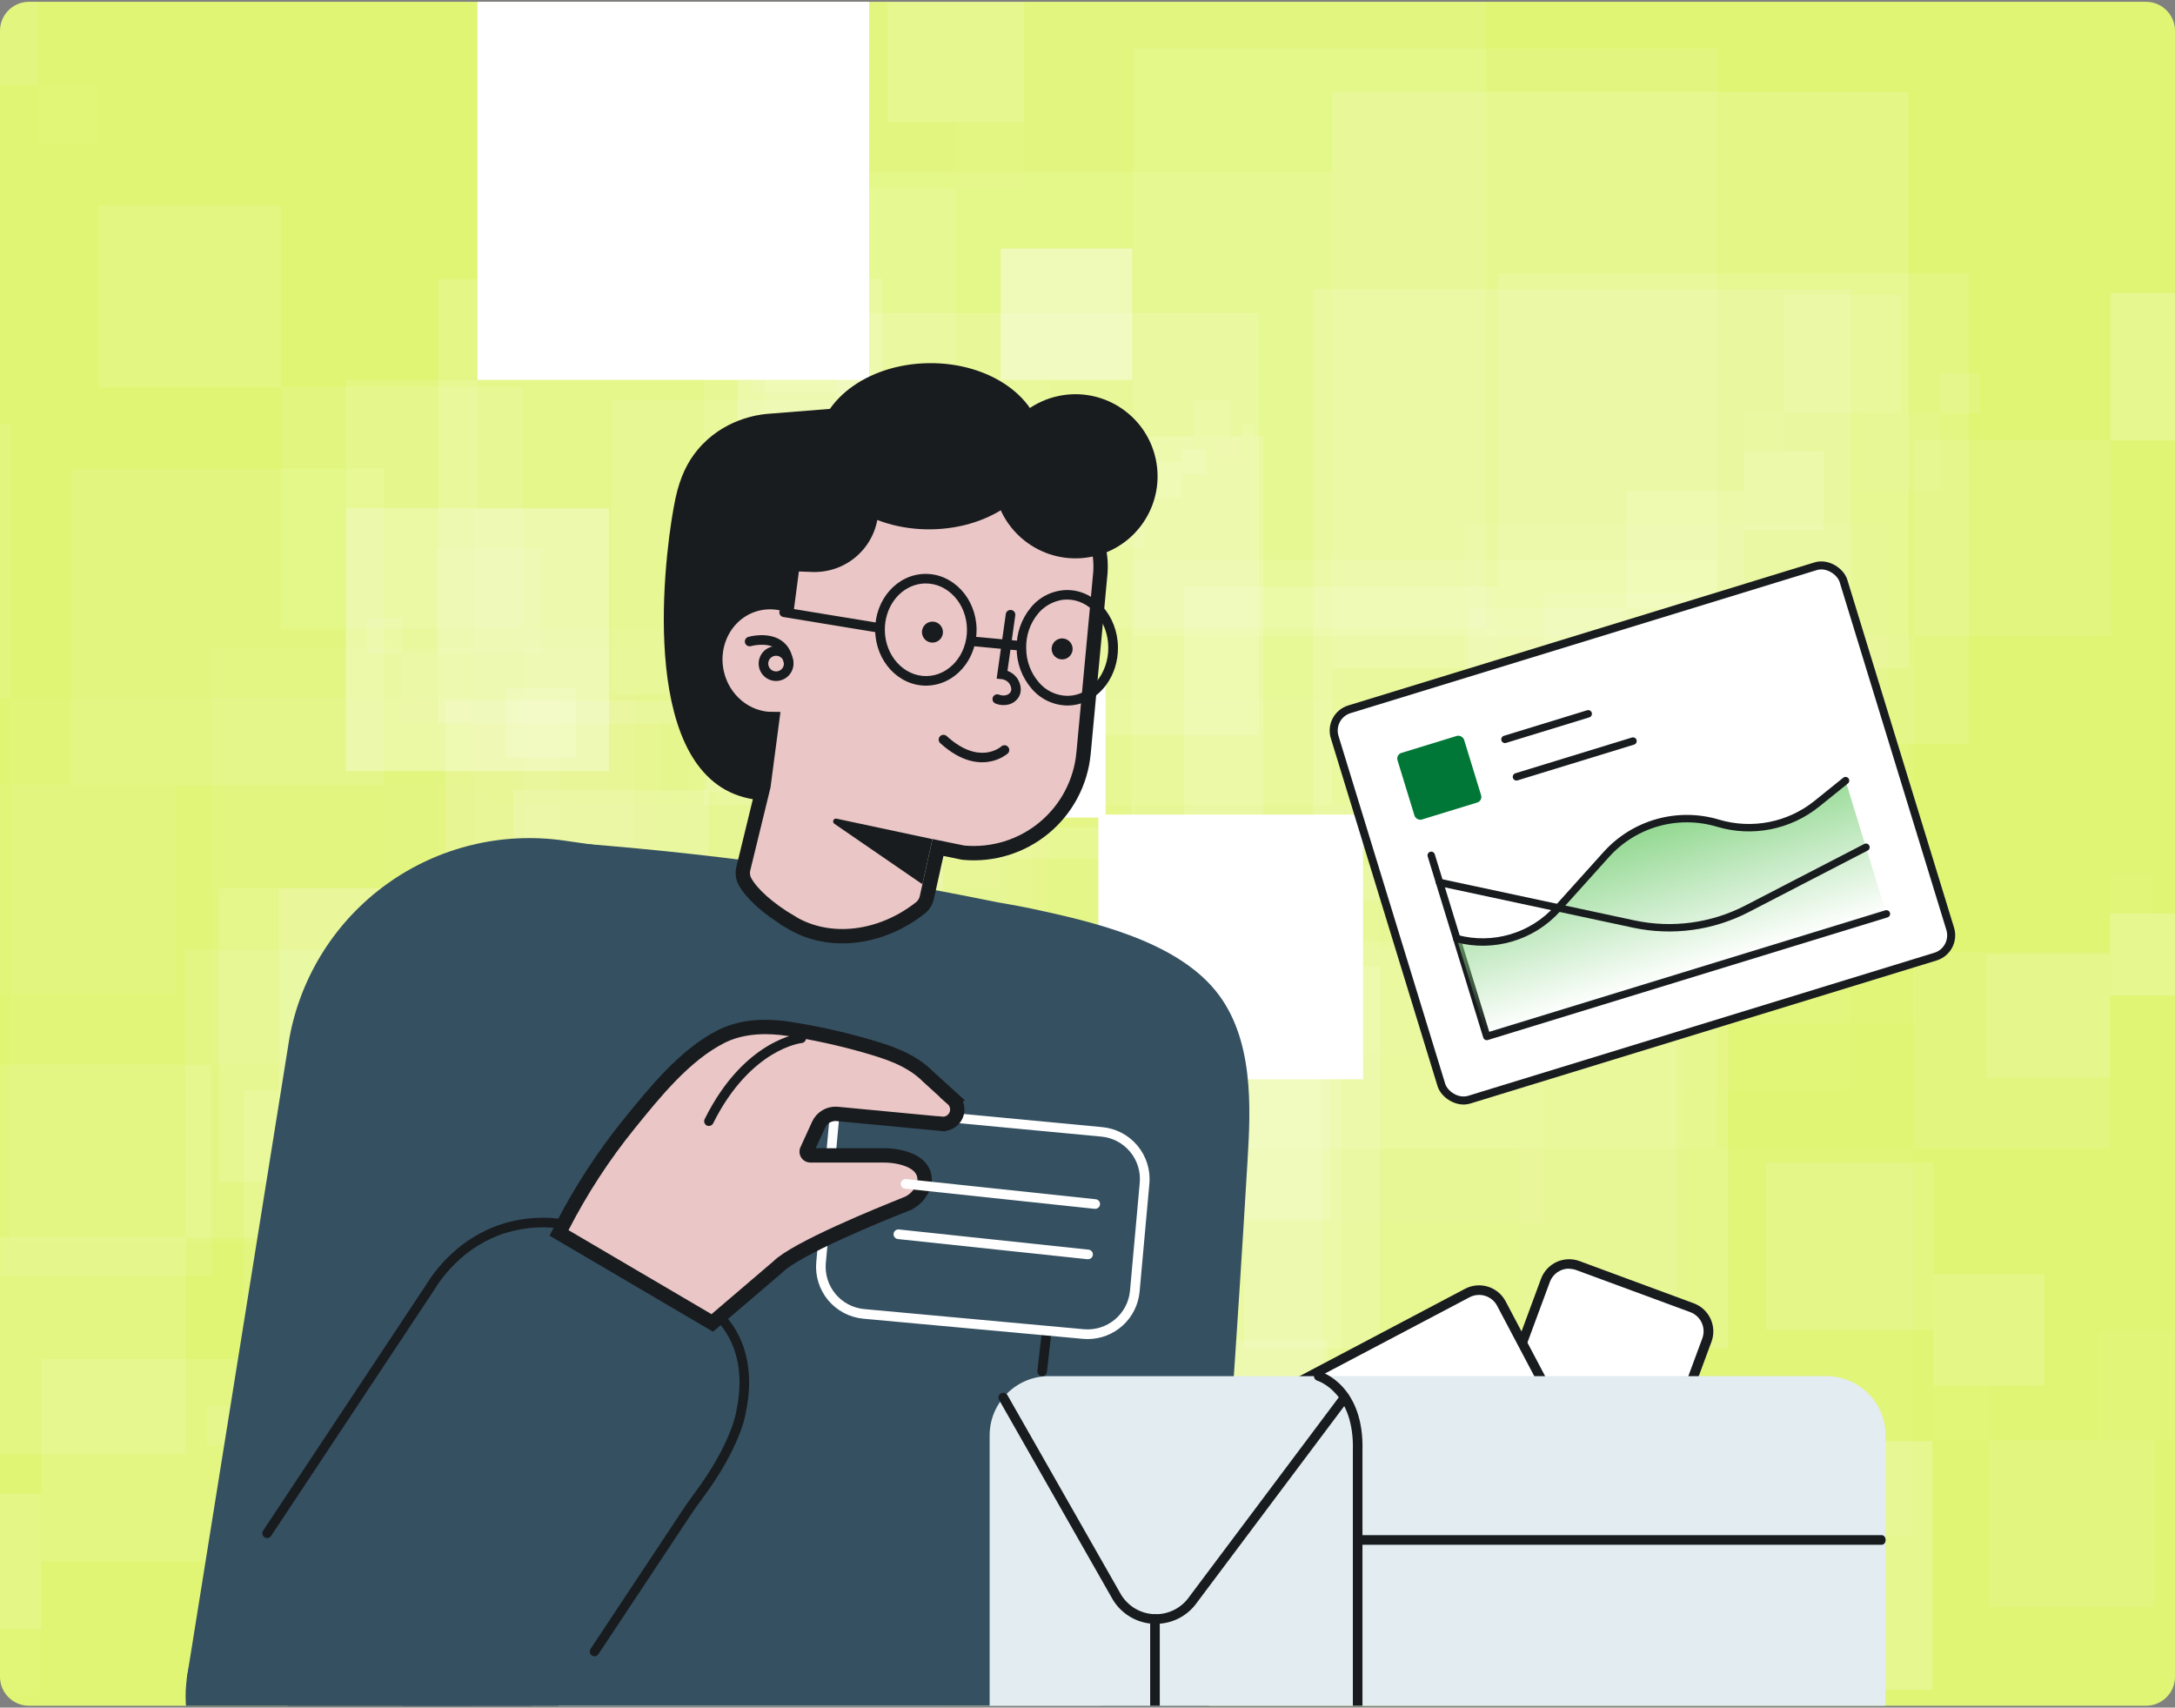 <?xml version="1.0" encoding="UTF-8"?> <svg xmlns="http://www.w3.org/2000/svg" width="600" height="471" viewBox="0 0 600 471" fill="none"><rect x="0" y="0" width="600" height="471" fill="#808080" stroke="none"/><g clip-path="url(#clip0_7127_27021)"><g clip-path="url(#clip1_7127_27021)"><path d="M0 8.5C0 4.082 3.582 0.5 8 0.5H592C596.418 0.5 600 4.082 600 8.5V462.5C600 466.918 596.418 470.5 592 470.5H8C3.582 470.5 0 466.918 0 462.5V8.5Z" fill="#E0F574"></path><g clip-path="url(#clip2_7127_27021)"><g opacity="0.2"><rect width="68.64" height="68.615" transform="matrix(-1 0 0 1 533.128 397.512)" fill="white"></rect><rect opacity="0.1" width="68.64" height="67.019" transform="matrix(-1 0 0 1 191.526 330.491)" fill="white"></rect><rect opacity="0.2" width="137.279" height="135.638" transform="matrix(-1 0 0 1 464.488 261.874)" fill="white"></rect><rect opacity="0.6" width="137.279" height="137.234" transform="matrix(-1 0 0 1 260.166 193.257)" fill="white"></rect></g></g><g clip-path="url(#clip3_7127_27021)"><g opacity="0.2"><rect opacity="0.4" width="75.871" height="75.751" transform="matrix(1 0 0 -1 -72.872 192.627)" fill="white"></rect><rect opacity="0.1" width="75.871" height="73.99" transform="matrix(1 0 0 -1 304.717 266.618)" fill="white"></rect><rect opacity="0.2" width="151.741" height="149.746" transform="matrix(1 0 0 -1 2.999 342.373)" fill="white"></rect><rect opacity="0.6" width="151.741" height="151.508" transform="matrix(1 0 0 -1 228.846 418.127)" fill="white"></rect></g></g><g clip-path="url(#clip4_7127_27021)"><g opacity="0.2"><rect opacity="0.1" width="15.371" height="15.021" transform="matrix(-1 0 0 1 548.628 382.204)" fill="white"></rect><rect opacity="0.2" width="30.743" height="30.401" transform="matrix(-1 0 0 1 609.757 366.825)" fill="white"></rect><rect opacity="0.6" width="30.743" height="30.758" transform="matrix(-1 0 0 1 564 351.446)" fill="white"></rect><rect opacity="0.4" width="45.757" height="46.138" transform="matrix(-1 0 0 1 594.385 397.226)" fill="white"></rect><rect opacity="0.5" width="46.114" height="46.138" transform="matrix(-1 0 0 1 533.257 320.688)" fill="white"></rect></g><g opacity="0.2"><rect opacity="0.1" width="61.276" height="59.881" transform="matrix(-1 0 0 1 182.232 199.592)" fill="white"></rect><rect opacity="0.6" width="122.552" height="122.614" transform="matrix(-1 0 0 1 243.509 76.978)" fill="white"></rect><rect opacity="0.4" width="182.403" height="183.921" transform="matrix(-1 0 0 1 364.636 259.473)" fill="white"></rect></g></g><g clip-path="url(#clip5_7127_27021)"><g opacity="0.2"><rect opacity="0.1" width="16.757" height="16.342" transform="matrix(1 0 0 -1 10.521 39.901)" fill="white"></rect><rect opacity="0.4" width="49.88" height="50.195" transform="matrix(1 0 0 -1 -39.359 23.558)" fill="white"></rect><rect opacity="0.5" width="50.27" height="50.195" transform="matrix(1 0 0 -1 27.277 106.827)" fill="white"></rect></g><g opacity="0.2"><rect opacity="0.4" width="66.798" height="66.698" transform="matrix(1 0 0 -1 77.499 173.424)" fill="white"></rect><rect opacity="0.1" width="66.798" height="65.147" transform="matrix(1 0 0 -1 409.936 238.571)" fill="white"></rect><rect opacity="0.2" width="133.596" height="131.845" transform="matrix(1 0 0 -1 144.297 305.269)" fill="white"></rect><rect opacity="0.6" width="133.596" height="133.396" transform="matrix(1 0 0 -1 343.138 371.967)" fill="white"></rect><rect opacity="0.4" width="198.841" height="200.094" transform="matrix(1 0 0 -1 211.095 173.424)" fill="white"></rect></g></g><g clip-path="url(#clip6_7127_27021)"><g opacity="0.2"><rect opacity="0.5" x="-8.627" y="341.311" width="59.855" height="59.819" fill="white"></rect></g><g opacity="0.2"><rect opacity="0.4" x="51.17" y="261.945" width="79.534" height="79.486" fill="white"></rect><rect opacity="0.1" x="446.991" y="184.308" width="79.534" height="77.638" fill="white"></rect><rect opacity="0.2" x="130.704" y="104.822" width="159.068" height="157.124" fill="white"></rect><rect opacity="0.6" x="367.457" y="25.336" width="159.068" height="158.972" fill="white"></rect></g></g><g clip-path="url(#clip7_7127_27021)"><g opacity="0.2"><rect opacity="0.1" width="29.035" height="28.41" transform="matrix(1 0 0 -1 105.988 245.018)" fill="white"></rect><rect opacity="0.2" width="58.07" height="57.496" transform="matrix(1 0 0 -1 -9.476 274.104)" fill="white"></rect><rect opacity="0.6" width="58.07" height="58.173" transform="matrix(1 0 0 -1 76.953 303.191)" fill="white"></rect><rect opacity="0.4" width="86.429" height="87.259" transform="matrix(1 0 0 -1 19.559 216.608)" fill="white"></rect><rect opacity="0.5" width="87.105" height="87.259" transform="matrix(1 0 0 -1 135.023 361.364)" fill="white"></rect></g></g><g clip-path="url(#clip8_7127_27021)"><g opacity="0.2"><rect opacity="0.1" x="-7.25" y="449.322" width="18.611" height="18.185" fill="white"></rect><rect opacity="0.6" x="-25.86" y="412.085" width="37.222" height="37.237" fill="white"></rect><rect opacity="0.5" x="11.361" y="374.848" width="55.833" height="55.856" fill="white"></rect></g><g opacity="0.2"><rect opacity="0.4" x="67.141" y="300.74" width="74.19" height="74.22" fill="white"></rect><rect opacity="0.1" x="436.367" y="228.245" width="74.19" height="72.494" fill="white"></rect><rect opacity="0.6" x="362.177" y="79.804" width="148.381" height="148.441" fill="white"></rect></g></g><g clip-path="url(#clip9_7127_27021)"><g opacity="0.2"><rect opacity="0.4" x="0.128" y="293.69" width="58.294" height="58.222" fill="white"></rect><rect opacity="0.1" x="290.24" y="236.821" width="58.294" height="56.868" fill="white"></rect><rect opacity="0.2" x="58.422" y="178.596" width="116.587" height="115.094" fill="white"></rect><rect opacity="0.6" x="231.946" y="120.372" width="116.587" height="116.448" fill="white"></rect><rect x="116.715" y="293.69" width="173.525" height="174.673" fill="white"></rect></g></g><g clip-path="url(#clip10_7127_27021)"><g opacity="0.2"><rect opacity="0.1" width="58.294" height="56.868" transform="matrix(-1 0 0 1 289.016 202.821)" fill="white"></rect><rect opacity="0.2" width="116.587" height="115.094" transform="matrix(-1 0 0 1 520.834 144.596)" fill="white"></rect><rect opacity="0.6" width="116.587" height="116.448" transform="matrix(-1 0 0 1 347.309 86.372)" fill="white"></rect><rect opacity="0.4" width="173.525" height="174.673" transform="matrix(-1 0 0 1 462.54 259.69)" fill="white"></rect></g></g><g clip-path="url(#clip11_7127_27021)"><g opacity="0.2"><rect opacity="0.4" x="484.128" y="222.037" width="58.294" height="58.222" transform="rotate(180 484.128 222.037)" fill="white"></rect><rect opacity="0.1" x="194.016" y="278.906" width="58.294" height="56.868" transform="rotate(180 194.016 278.906)" fill="white"></rect><rect opacity="0.2" x="425.834" y="337.131" width="116.587" height="115.094" transform="rotate(180 425.834 337.131)" fill="white"></rect><rect opacity="0.6" x="252.31" y="395.355" width="116.587" height="116.448" transform="rotate(180 252.31 395.355)" fill="white"></rect><rect opacity="0.4" x="367.541" y="222.037" width="173.525" height="174.673" transform="rotate(180 367.541 222.037)" fill="white"></rect></g></g><g clip-path="url(#clip12_7127_27021)"><g opacity="0.2"><rect opacity="0.4" x="170.128" y="52.017" width="18.801" height="18.781" fill="white"></rect><rect opacity="0.1" x="263.694" y="33.672" width="18.801" height="18.345" fill="white"></rect><rect opacity="0.2" x="188.929" y="14.89" width="37.602" height="37.127" fill="white"></rect><rect opacity="0.6" x="244.894" y="-3.892" width="37.602" height="37.564" fill="white"></rect><rect opacity="0.4" x="207.729" y="52.017" width="55.965" height="56.346" fill="white"></rect></g></g><g clip-path="url(#clip13_7127_27021)"><g opacity="0.2"><rect x="622.939" y="121.489" width="40.752" height="40.665" transform="rotate(180 622.939 121.489)" fill="white"></rect></g><g opacity="0.2"><rect opacity="0.4" x="582.227" y="175.443" width="54.151" height="54.035" transform="rotate(180 582.227 175.443)" fill="white"></rect><rect opacity="0.1" x="312.731" y="228.222" width="54.151" height="52.779" transform="rotate(180 312.731 228.222)" fill="white"></rect><rect opacity="0.2" x="528.075" y="282.257" width="108.302" height="106.814" transform="rotate(180 528.075 282.257)" fill="white"></rect><rect opacity="0.6" x="366.882" y="336.293" width="108.302" height="108.071" transform="rotate(180 366.882 336.293)" fill="white"></rect><rect opacity="0.4" x="473.925" y="175.443" width="161.193" height="162.106" transform="rotate(180 473.925 175.443)" fill="white"></rect><rect opacity="0.5" x="258.58" y="444.364" width="162.453" height="162.106" transform="rotate(180 258.58 444.364)" fill="white"></rect></g></g><g clip-path="url(#clip14_7127_27021)"><g opacity="0.2"><rect opacity="0.2" x="593.408" y="251.951" width="11.332" height="11.052" transform="rotate(180 593.408 251.951)" fill="white"></rect><rect x="604.74" y="274.582" width="22.664" height="22.631" transform="rotate(180 604.74 274.582)" fill="white"></rect><rect opacity="0.5" x="582.076" y="297.212" width="33.996" height="33.946" transform="rotate(180 582.076 297.212)" fill="white"></rect></g><g opacity="0.2"><rect opacity="0.4" x="582.026" y="316.818" width="54.24" height="54.161" transform="rotate(180 582.026 316.818)" fill="white"></rect><rect opacity="0.1" x="312.088" y="369.72" width="54.24" height="52.901" transform="rotate(180 312.088 369.72)" fill="white"></rect><rect opacity="0.2" x="527.786" y="423.88" width="108.48" height="107.062" transform="rotate(180 527.786 423.88)" fill="white"></rect><rect opacity="0.6" x="366.328" y="478.041" width="108.48" height="108.322" transform="rotate(180 366.328 478.041)" fill="white"></rect><rect opacity="0.4" x="473.546" y="316.818" width="161.459" height="162.483" transform="rotate(180 473.546 316.818)" fill="white"></rect></g></g><rect opacity="0.4" x="312.36" y="104.785" width="36.298" height="36.246" transform="rotate(180 312.36 104.785)" fill="white"></rect><rect opacity="0.1" x="131.713" y="140.188" width="36.298" height="35.403" transform="rotate(180 131.713 140.188)" fill="white"></rect><rect opacity="0.2" x="276.062" y="176.435" width="72.597" height="71.65" transform="rotate(180 276.062 176.435)" fill="white"></rect><rect opacity="0.3" x="168.011" y="212.681" width="72.597" height="72.492" transform="rotate(180 168.011 212.681)" fill="white"></rect><rect x="239.764" y="104.785" width="108.051" height="108.739" transform="rotate(180 239.764 104.785)" fill="white"></rect><g clip-path="url(#clip15_7127_27021)"><g opacity="0.2"><rect opacity="0.4" x="57.128" y="387.812" width="10.858" height="10.85" fill="white"></rect><rect opacity="0.1" x="111.167" y="377.214" width="10.858" height="10.598" fill="white"></rect><rect opacity="0.2" x="67.986" y="366.364" width="21.717" height="21.448" fill="white"></rect><rect opacity="0.6" x="100.309" y="355.514" width="21.717" height="21.701" fill="white"></rect><rect opacity="0.4" x="78.845" y="387.812" width="32.322" height="32.551" fill="white"></rect><rect opacity="0.5" x="122.025" y="333.813" width="32.575" height="32.551" fill="white"></rect></g><g opacity="0.2"><rect opacity="0.4" x="154.568" y="290.625" width="43.285" height="43.254" fill="white"></rect><rect opacity="0.1" x="369.987" y="248.377" width="43.285" height="42.248" fill="white"></rect><rect opacity="0.2" x="197.854" y="205.124" width="86.57" height="85.501" fill="white"></rect><rect opacity="0.6" x="326.702" y="161.87" width="86.57" height="86.507" fill="white"></rect><rect opacity="0.4" x="241.139" y="290.625" width="128.849" height="129.76" fill="white"></rect><rect opacity="0.5" x="413.272" y="75.364" width="129.855" height="129.76" fill="white"></rect></g></g><g clip-path="url(#clip16_7127_27021)"><g opacity="0.2"><rect opacity="0.4" x="346.128" y="120.553" width="3.374" height="3.397" transform="rotate(180 346.128 120.553)" fill="white"></rect><rect opacity="0.1" x="329.338" y="123.871" width="3.374" height="3.318" transform="rotate(180 329.338 123.871)" fill="white"></rect><rect opacity="0.2" x="342.754" y="127.268" width="6.747" height="6.714" transform="rotate(180 342.754 127.268)" fill="white"></rect><rect opacity="0.6" x="332.712" y="130.664" width="6.747" height="6.793" transform="rotate(180 332.712 130.664)" fill="white"></rect><rect opacity="0.4" x="339.381" y="120.553" width="10.043" height="10.19" transform="rotate(180 339.381 120.553)" fill="white"></rect><rect opacity="0.5" x="325.965" y="137.458" width="10.121" height="10.19" transform="rotate(180 325.965 137.458)" fill="white"></rect></g><g opacity="0.2"><rect opacity="0.4" x="315.854" y="150.977" width="13.449" height="13.54" transform="rotate(180 315.854 150.977)" fill="white"></rect><rect opacity="0.1" x="248.923" y="164.203" width="13.449" height="13.225" transform="rotate(180 248.923 164.203)" fill="white"></rect><rect opacity="0.2" x="302.405" y="177.743" width="26.897" height="26.765" transform="rotate(180 302.405 177.743)" fill="white"></rect><rect opacity="0.6" x="262.372" y="191.283" width="26.897" height="27.08" transform="rotate(180 262.372 191.283)" fill="white"></rect><rect opacity="0.4" x="288.956" y="150.977" width="40.033" height="40.621" transform="rotate(180 288.956 150.977)" fill="white"></rect><rect opacity="0.5" x="235.475" y="218.364" width="40.346" height="40.621" transform="rotate(180 235.475 218.364)" fill="white"></rect></g></g><g clip-path="url(#clip17_7127_27021)"><g opacity="0.2"><rect opacity="0.4" x="546.128" y="113.915" width="10.858" height="10.85" transform="rotate(180 546.128 113.915)" fill="white"></rect><rect opacity="0.1" x="492.089" y="124.513" width="10.858" height="10.598" transform="rotate(180 492.089 124.513)" fill="white"></rect><rect opacity="0.2" x="535.27" y="135.363" width="21.717" height="21.448" transform="rotate(180 535.27 135.363)" fill="white"></rect><rect opacity="0.6" x="502.947" y="146.213" width="21.717" height="21.701" transform="rotate(180 502.947 146.213)" fill="white"></rect><rect opacity="0.4" x="524.411" y="113.915" width="32.322" height="32.551" transform="rotate(180 524.411 113.915)" fill="white"></rect><rect opacity="0.5" x="481.23" y="167.914" width="32.575" height="32.551" transform="rotate(180 481.23 167.914)" fill="white"></rect></g><g opacity="0.2"><rect opacity="0.4" x="448.688" y="211.102" width="43.285" height="43.254" transform="rotate(180 448.688 211.102)" fill="white"></rect><rect opacity="0.1" x="233.269" y="253.35" width="43.285" height="42.248" transform="rotate(180 233.269 253.35)" fill="white"></rect><rect opacity="0.6" x="276.554" y="339.857" width="86.57" height="86.507" transform="rotate(180 276.554 339.857)" fill="white"></rect></g></g><g clip-path="url(#clip18_7127_27021)"><g opacity="0.2"><rect opacity="0.4" x="303.128" y="191.502" width="27.033" height="27.045" transform="rotate(180 303.128 191.502)" fill="white"></rect><rect opacity="0.1" x="168.591" y="217.919" width="27.033" height="26.416" transform="rotate(180 168.591 217.919)" fill="white"></rect><rect opacity="0.2" x="276.095" y="244.965" width="54.066" height="53.463" transform="rotate(180 276.095 244.965)" fill="white"></rect><rect opacity="0.6" x="195.624" y="272.011" width="54.066" height="54.092" transform="rotate(180 195.624 272.011)" fill="white"></rect><rect opacity="0.4" x="249.062" y="191.502" width="80.471" height="81.138" transform="rotate(180 249.062 191.502)" fill="white"></rect><rect opacity="0.5" x="141.558" y="326.103" width="81.099" height="81.138" transform="rotate(180 141.558 326.103)" fill="white"></rect></g></g><g clip-path="url(#clip19_7127_27021)"><g opacity="0.2"><rect opacity="0.4" width="9.679" height="9.641" transform="matrix(1 0 0 -1 101.128 180.288)" fill="white"></rect><rect opacity="0.1" width="9.679" height="9.417" transform="matrix(1 0 0 -1 149.296 189.705)" fill="white"></rect><rect opacity="0.2" width="19.357" height="19.059" transform="matrix(1 0 0 -1 110.807 199.347)" fill="white"></rect><rect opacity="0.6" width="19.357" height="19.283" transform="matrix(1 0 0 -1 139.617 208.988)" fill="white"></rect><rect opacity="0.4" width="28.811" height="28.924" transform="matrix(1 0 0 -1 120.485 180.288)" fill="white"></rect></g></g><rect x="130" y="297.69" width="173.525" height="174.673" fill="white"></rect><rect x="376" y="297.69" width="73" height="73" transform="rotate(180 376 297.69)" fill="white"></rect><rect x="305" y="225.5" width="38" height="38" transform="rotate(180 305 225.5)" fill="white"></rect></g><path d="M333.474 471.882L262.352 473.902L109.794 478.247C124.213 396.216 138.631 314.188 153.049 232.162C194.028 235.006 234.808 240.589 275.163 248.883C276.01 249.056 279.72 249.607 284.648 250.642C300.314 254.046 323.796 259.144 335.302 273.235C345.947 286.27 345.033 305.38 344.158 319.993C341.416 365.795 338.038 416.304 333.474 471.882Z" fill="#355061"></path><path d="M51.512 463.077L142.923 487.286L200.599 238.331L155.608 231.857C138.407 229.387 120.917 233.662 106.799 243.787C92.68 253.913 83.028 269.103 79.863 286.179L51.512 463.077Z" fill="#355061"></path><path d="M211.589 220.742C233.798 215.049 248.685 193.767 246.806 170.381L242.106 111.733L211.366 114.182C209.06 114.416 199.462 115.641 192.467 124.044C189.682 127.369 187.637 131.52 186.372 137.298C183.898 148.613 175.586 206.257 201.393 218.511C204.583 220.004 208.067 220.766 211.589 220.742Z" fill="#191C1F"></path><path d="M222.046 129.784L217.172 166.859C214.637 166.011 211.902 165.854 209.257 166.433L209.252 166.434C200.849 168.296 195.823 176.937 197.737 185.559C199.405 193.07 205.853 198.346 213.039 198.356L210.6 216.864L205.064 239.557L205.012 239.783C204.779 240.916 204.946 242.098 205.487 243.126L205.494 243.141L205.503 243.156C207.303 246.436 211.727 250.592 218.477 254.563L218.476 254.564C228.918 260.725 243.024 258.981 253.875 250.453L253.878 250.451C254.797 249.726 255.433 248.702 255.676 247.557L255.676 247.556L258.752 233.761L265.609 235.167L265.716 235.189L265.824 235.2C273.846 235.942 281.835 233.472 288.037 228.334C294.239 223.196 298.148 215.809 298.906 207.792L298.907 207.79L303.518 158.373L303.563 157.813C303.755 155.018 303.43 152.208 302.601 149.527C301.718 146.668 300.279 144.01 298.367 141.706C296.456 139.402 294.109 137.497 291.461 136.1C288.813 134.703 285.916 133.841 282.935 133.563L224.193 128.071L222.294 127.893L222.046 129.784Z" fill="#EAC6C6" stroke="#191C1F" stroke-width="3.961"></path><path d="M257.224 231.458L230.756 225.811C230.581 225.776 230.399 225.803 230.242 225.886C230.084 225.969 229.959 226.104 229.889 226.267C229.818 226.431 229.806 226.614 229.854 226.785C229.902 226.957 230.007 227.107 230.152 227.211L254.452 243.903L257.224 231.458Z" fill="#191C1F"></path><path d="M215.125 187.725C216.054 187.52 216.901 187.045 217.56 186.359C218.218 185.673 218.658 184.807 218.824 183.871C218.99 182.935 218.875 181.97 218.492 181.1C218.11 180.229 217.477 179.491 216.675 178.98C215.873 178.468 214.937 178.206 213.986 178.226C213.035 178.247 212.112 178.548 211.332 179.093C210.553 179.638 209.953 180.402 209.608 181.288C209.263 182.175 209.189 183.143 209.395 184.071C209.671 185.315 210.43 186.398 211.504 187.083C212.578 187.768 213.881 187.999 215.125 187.725ZM213.616 180.929C214.034 180.835 214.47 180.867 214.87 181.021C215.269 181.176 215.614 181.445 215.861 181.795C216.107 182.146 216.243 182.561 216.253 182.989C216.263 183.417 216.145 183.838 215.915 184.199C215.685 184.56 215.353 184.845 214.961 185.017C214.569 185.189 214.134 185.241 213.713 185.166C213.291 185.091 212.901 184.893 212.592 184.596C212.283 184.299 212.07 183.917 211.978 183.499C211.854 182.941 211.957 182.357 212.264 181.875C212.572 181.393 213.058 181.052 213.616 180.929Z" fill="#191C1F"></path><path d="M217.852 184.379C218.171 184.31 218.453 184.127 218.644 183.863C218.836 183.6 218.923 183.274 218.89 182.95C218.599 180.083 217.458 177.965 215.498 176.646C211.818 174.163 206.652 175.612 206.435 175.674C206.097 175.771 205.812 175.999 205.642 176.306C205.472 176.614 205.432 176.976 205.529 177.314C205.626 177.651 205.854 177.936 206.162 178.106C206.469 178.276 206.832 178.317 207.17 178.22C207.208 178.211 211.381 177.05 214.028 178.84C215.319 179.712 216.043 181.143 216.26 183.221C216.297 183.569 216.47 183.887 216.741 184.107C217.012 184.328 217.359 184.432 217.707 184.397L217.852 184.379Z" fill="#191C1F"></path><path d="M273.461 209.979C275.134 209.629 276.699 208.888 278.028 207.816C278.27 207.575 278.409 207.25 278.416 206.909C278.424 206.568 278.299 206.237 278.068 205.986C277.838 205.735 277.519 205.582 277.178 205.56C276.838 205.538 276.502 205.649 276.241 205.869C275.98 206.096 270.133 211.163 261.203 203.071C261.076 202.945 260.925 202.846 260.759 202.78C260.593 202.713 260.415 202.682 260.236 202.686C260.057 202.691 259.881 202.731 259.718 202.806C259.555 202.881 259.409 202.987 259.289 203.12C259.169 203.253 259.077 203.408 259.019 203.577C258.96 203.747 258.937 203.926 258.95 204.104C258.963 204.283 259.013 204.457 259.095 204.616C259.177 204.775 259.291 204.915 259.429 205.029C265.222 210.28 270.142 210.714 273.461 209.979Z" fill="#191C1F"></path><path d="M257.856 177.184C256.294 177.53 254.747 176.545 254.4 174.984C254.053 173.422 255.039 171.876 256.601 171.53C258.163 171.184 259.71 172.169 260.056 173.731C260.403 175.292 259.418 176.838 257.856 177.184Z" fill="#191C1F"></path><path d="M293.631 181.817C292.069 182.163 290.522 181.178 290.175 179.616C289.829 178.055 290.814 176.509 292.376 176.163C293.938 175.817 295.485 176.802 295.832 178.363C296.178 179.925 295.193 181.471 293.631 181.817Z" fill="#191C1F"></path><path d="M277.984 194.377C278.646 194.248 279.272 193.977 279.819 193.581C280.365 193.185 280.818 192.674 281.146 192.085C282.089 190.231 281.393 188.13 280.477 186.904C279.828 186.047 278.94 185.4 277.924 185.046L280.086 169.67C280.114 169.334 280.012 168.999 279.801 168.736C279.59 168.472 279.286 168.299 278.952 168.252C278.618 168.204 278.278 168.287 278.002 168.482C277.727 168.677 277.537 168.971 277.471 169.302L274.939 187.19L276.325 187.33C276.723 187.37 277.109 187.49 277.46 187.682C277.811 187.874 278.119 188.135 278.368 188.448C278.713 188.906 279.246 189.994 278.813 190.821C278.38 191.648 277.077 192.154 275.645 191.624C275.481 191.552 275.303 191.513 275.124 191.511C274.944 191.509 274.765 191.544 274.6 191.613C274.434 191.682 274.284 191.785 274.159 191.914C274.034 192.043 273.936 192.196 273.873 192.365C273.809 192.533 273.78 192.712 273.788 192.891C273.796 193.071 273.841 193.247 273.919 193.409C273.997 193.571 274.108 193.715 274.244 193.832C274.38 193.95 274.538 194.039 274.71 194.093C275.751 194.502 276.888 194.601 277.984 194.377Z" fill="#191C1F"></path><path d="M256.796 146.008C239.695 146.213 225.706 136.117 225.551 123.459C225.396 110.801 239.134 100.373 256.235 100.168C273.336 99.963 287.325 110.058 287.48 122.717C287.635 135.375 273.897 145.803 256.796 146.008Z" fill="#191C1F"></path><path d="M206.957 157.149L224.091 157.768C228.755 157.936 233.294 156.245 236.71 153.068C240.126 149.891 242.139 145.487 242.307 140.826L242.806 126.928L208.085 125.675L206.957 157.149Z" fill="#191C1F"></path><path d="M301.587 153.473C289.377 156.178 277.282 148.477 274.572 136.272C271.863 124.067 279.565 111.98 291.775 109.275C303.985 106.57 316.08 114.271 318.79 126.476C321.499 138.681 313.797 150.768 301.587 153.473Z" fill="#191C1F"></path><path d="M297.149 194.309C303.639 192.871 308.502 186.309 308.404 178.509C308.297 169.73 301.938 162.661 294.235 162.749C292.333 162.792 290.463 163.248 288.755 164.086C287.047 164.924 285.542 166.123 284.344 167.601C281.74 170.761 280.359 174.751 280.452 178.844C280.458 182.938 281.937 186.893 284.619 189.988C285.852 191.438 287.386 192.602 289.114 193.399C290.842 194.196 292.724 194.607 294.627 194.603C295.476 194.59 296.321 194.492 297.149 194.309ZM292.259 165.597C292.911 165.456 293.575 165.381 294.242 165.375C300.491 165.297 305.649 171.197 305.736 178.518C305.824 185.839 300.812 191.858 294.57 191.934C293.046 191.933 291.541 191.598 290.16 190.955C288.779 190.311 287.555 189.373 286.575 188.207C284.321 185.589 283.084 182.248 283.09 178.795C282.991 175.331 284.148 171.948 286.348 169.27C287.865 167.437 289.945 166.155 292.265 165.623L292.259 165.597Z" fill="#191C1F"></path><path d="M280.723 179.322C281.028 179.251 281.299 179.075 281.487 178.824C281.675 178.572 281.767 178.263 281.747 177.949C281.727 177.636 281.597 177.341 281.379 177.115C281.161 176.889 280.87 176.748 280.558 176.717L268.062 175.544C267.726 175.535 267.4 175.655 267.149 175.877C266.899 176.1 266.742 176.41 266.711 176.744C266.68 177.078 266.777 177.411 266.983 177.676C267.189 177.941 267.487 178.118 267.818 178.171L280.309 179.352C280.448 179.362 280.587 179.351 280.723 179.322Z" fill="#191C1F"></path><path d="M242.995 174.521C243.296 174.456 243.564 174.287 243.754 174.044C243.944 173.801 244.043 173.5 244.034 173.192C244.025 172.884 243.909 172.589 243.705 172.357C243.502 172.126 243.224 171.973 242.919 171.924L216.594 167.598C216.419 167.56 216.237 167.558 216.061 167.592C215.884 167.626 215.717 167.696 215.568 167.797C215.42 167.898 215.293 168.028 215.197 168.179C215.1 168.331 215.036 168.5 215.007 168.677C214.978 168.855 214.985 169.036 215.029 169.21C215.073 169.384 215.151 169.548 215.26 169.691C215.369 169.834 215.506 169.953 215.662 170.041C215.819 170.13 215.991 170.185 216.17 170.205L242.495 174.53C242.661 174.558 242.83 174.554 242.995 174.521Z" fill="#191C1F"></path><path d="M258.214 188.821C264.671 187.39 269.49 181.054 269.4 173.538C269.282 165.039 262.936 158.21 255.218 158.295C247.5 158.38 241.324 165.375 241.429 173.877C241.535 182.379 247.89 189.219 255.599 189.123C256.479 189.115 257.356 189.014 258.214 188.821ZM253.195 161.174C253.873 161.022 254.566 160.941 255.262 160.933C261.512 160.862 266.666 166.532 266.752 173.569C266.837 180.606 261.83 186.401 255.581 186.479C249.332 186.557 244.176 180.88 244.091 173.843C244.018 167.595 247.932 162.34 253.182 161.177L253.195 161.174Z" fill="#191C1F"></path><path d="M189.844 355.546L168.265 341.256C160.814 336.322 151.707 334.547 142.947 336.324C134.187 338.1 126.492 343.281 121.554 350.728L57.333 447.583C51.94 455.716 50.001 465.656 51.943 475.217C53.884 484.779 59.546 493.178 67.684 498.567C80.17 506.835 95.432 509.808 110.111 506.831C124.79 503.855 137.685 495.173 145.959 482.695L199.317 402.223C204.254 394.778 206.029 385.678 204.253 376.924C202.476 368.171 197.294 360.481 189.844 355.546Z" fill="#355061"></path><path d="M73.683 424.252C73.903 424.252 74.119 424.197 74.312 424.093C74.505 423.989 74.669 423.839 74.79 423.656L119.773 355.817C121.933 352.243 128.12 343.657 139.447 340.095C145.044 338.368 150.987 338.072 156.729 339.235C156.901 339.274 157.079 339.278 157.253 339.247C157.427 339.217 157.593 339.151 157.742 339.055C157.89 338.959 158.018 338.835 158.117 338.689C158.216 338.543 158.286 338.378 158.321 338.205C158.355 338.032 158.355 337.854 158.32 337.681C158.285 337.508 158.216 337.344 158.116 337.198C158.017 337.052 157.889 336.927 157.74 336.832C157.592 336.736 157.426 336.671 157.252 336.64C151.074 335.386 144.68 335.707 138.658 337.573C126.464 341.4 119.826 350.621 117.534 354.401L72.584 422.193C72.39 422.486 72.32 422.843 72.39 423.187C72.459 423.531 72.662 423.833 72.955 424.027C73.17 424.172 73.424 424.25 73.683 424.252Z" fill="#191C1F"></path><path d="M163.979 456.862C164.198 456.862 164.414 456.807 164.607 456.703C164.8 456.6 164.965 456.449 165.085 456.266L190.363 418.143C191.389 416.588 192.535 414.966 193.966 413.039C204.14 399.317 205.624 390.426 205.75 389.553C209.943 369.561 198.205 361.088 197.702 360.757C197.414 360.555 197.057 360.476 196.711 360.537C196.364 360.597 196.056 360.793 195.854 361.081C195.652 361.369 195.572 361.726 195.633 362.072C195.694 362.418 195.89 362.726 196.178 362.928C196.642 363.253 206.989 370.832 203.147 389.056V389.155C203.147 389.242 201.882 397.933 191.886 411.464C190.429 413.45 189.236 415.085 188.203 416.68L162.919 454.803C162.786 455.003 162.709 455.235 162.698 455.475C162.687 455.715 162.74 455.953 162.854 456.164C162.968 456.376 163.137 456.552 163.343 456.675C163.549 456.798 163.785 456.863 164.025 456.862H163.979Z" fill="#191C1F"></path><path d="M449.964 426.197L470.896 369.625C471.534 367.897 471.46 365.987 470.69 364.314C469.92 362.641 468.517 361.342 466.789 360.701L435.285 349.057C434.429 348.741 433.519 348.596 432.606 348.632C431.694 348.667 430.798 348.882 429.968 349.263C429.139 349.645 428.393 350.187 427.773 350.856C427.154 351.526 426.672 352.312 426.356 353.168L406.809 406C405.805 408.719 405.922 411.725 407.134 414.357C408.346 416.99 410.555 419.034 413.274 420.04L441.035 430.301C441.891 430.618 442.801 430.763 443.713 430.728C444.625 430.693 445.521 430.479 446.35 430.097C447.18 429.716 447.926 429.176 448.546 428.506C449.166 427.837 449.648 427.052 449.964 426.197Z" fill="white"></path><rect x="366.384" y="197.447" width="146.827" height="112.635" rx="6.142" transform="rotate(-17.055 366.384 197.447)" fill="white" stroke="#191C1F" stroke-width="2.215"></rect><path d="M394.823 235.935L410.148 285.887L520.386 252.068" stroke="#191C1F" stroke-width="2.046" stroke-linecap="round" stroke-linejoin="round"></path><path d="M443.114 235.699L429.661 250.651C422.683 258.405 411.947 261.592 401.869 258.901L410.148 285.887L520.387 252.067L509.114 215.321L501.212 221.687C493.546 227.863 483.33 229.87 473.897 227.051C462.827 223.744 450.842 227.111 443.114 235.699Z" fill="url(#paint0_linear_7127_27021)"></path><path d="M401.869 258.901V258.901C411.947 261.592 422.683 258.405 429.661 250.651L443.114 235.699C450.842 227.111 462.827 223.744 473.897 227.051V227.051C483.33 229.87 493.546 227.863 501.212 221.687L509.114 215.321" stroke="#191C1F" stroke-width="2.046" stroke-linecap="round" stroke-linejoin="round"></path><path d="M397.113 243.399L450.661 254.872C461.252 257.141 472.302 255.66 481.922 250.682L514.75 233.694" stroke="#191C1F" stroke-width="2.046" stroke-linecap="round" stroke-linejoin="round"></path><rect x="385.044" y="208.153" width="19.218" height="19.218" rx="1.611" transform="rotate(-17.055 385.044 208.153)" fill="#017737"></rect><path d="M415.162 203.939L438.129 196.894M418.333 214.274L450.486 204.41" stroke="#191C1F" stroke-width="2.046" stroke-linecap="round" stroke-linejoin="round"></path><path d="M443.447 432.062C445.136 432.053 446.783 431.531 448.169 430.565C449.554 429.599 450.613 428.235 451.204 426.654L472.136 370.081C472.889 368.028 472.796 365.76 471.879 363.775C470.961 361.789 469.293 360.248 467.241 359.49L435.737 347.846C433.679 347.086 431.403 347.174 429.41 348.09C427.416 349.006 425.868 350.675 425.105 352.731L405.558 405.563C404.432 408.611 404.563 411.981 405.922 414.933C407.28 417.884 409.756 420.176 412.805 421.305L440.572 431.565C441.493 431.902 442.467 432.07 443.447 432.062ZM432.849 349.977C433.527 349.975 434.2 350.094 434.836 350.328L466.293 361.933C467.69 362.452 468.824 363.504 469.445 364.859C470.066 366.213 470.124 367.758 469.605 369.155L448.674 425.72C448.152 427.115 447.099 428.247 445.745 428.867C444.39 429.488 442.844 429.546 441.447 429.03L413.679 418.769C411.288 417.886 409.346 416.09 408.28 413.776C407.214 411.462 407.112 408.82 407.996 406.43L427.55 353.598C427.947 352.522 428.665 351.593 429.606 350.936C430.548 350.28 431.668 349.926 432.816 349.924L432.849 349.977Z" fill="#191C1F"></path><path d="M373.565 426.805L426.941 398.658C427.753 398.234 428.474 397.654 429.061 396.95C429.649 396.247 430.091 395.435 430.363 394.56C430.635 393.685 430.732 392.765 430.647 391.853C430.562 390.941 430.297 390.054 429.869 389.245L414.19 359.555C413.765 358.746 413.184 358.027 412.481 357.442C411.778 356.857 410.966 356.416 410.093 356.145C409.219 355.874 408.3 355.778 407.389 355.862C406.478 355.946 405.593 356.209 404.784 356.636L354.938 382.923C352.373 384.277 350.451 386.593 349.594 389.362C348.737 392.131 349.015 395.127 350.367 397.692L364.185 423.859C364.607 424.668 365.184 425.387 365.884 425.973C366.584 426.559 367.393 427.001 368.264 427.275C369.135 427.548 370.051 427.648 370.961 427.567C371.871 427.487 372.755 427.228 373.565 426.805Z" fill="white"></path><path d="M370.34 428.904C371.681 428.904 373.002 428.577 374.188 427.951L427.564 399.804C429.504 398.778 430.956 397.025 431.603 394.93C432.25 392.835 432.039 390.569 431.015 388.63L415.343 358.94C414.317 357.002 412.563 355.55 410.467 354.902C408.371 354.255 406.104 354.464 404.162 355.485L354.309 381.791C351.439 383.312 349.289 385.907 348.329 389.009C347.369 392.111 347.679 395.466 349.189 398.341L363.007 424.502C363.712 425.834 364.767 426.948 366.06 427.723C367.352 428.499 368.832 428.907 370.34 428.904ZM372.949 425.594C371.63 426.287 370.089 426.429 368.664 425.989C367.24 425.548 366.049 424.561 365.352 423.244L351.534 397.083C350.349 394.829 350.105 392.197 350.858 389.764C351.61 387.33 353.297 385.295 355.548 384.102L405.4 357.828C406.054 357.484 406.768 357.271 407.504 357.203C408.239 357.135 408.981 357.212 409.686 357.43C410.392 357.649 411.047 358.004 411.616 358.475C412.184 358.946 412.654 359.525 412.998 360.178L428.677 389.867C429.369 391.187 429.51 392.726 429.07 394.149C428.629 395.572 427.642 396.762 426.326 397.46L372.949 425.594Z" fill="#191C1F"></path><path d="M289.375 379.579H503.8C512.844 379.579 520.175 386.905 520.175 395.943V507.174C520.175 516.211 512.844 523.538 503.8 523.538H289.375C280.331 523.538 273 516.211 273 507.174V395.943C273 386.905 280.331 379.579 289.375 379.579Z" fill="#E2ECF1"></path><path d="M318.613 524.849C318.964 524.849 319.301 524.71 319.549 524.461C319.798 524.213 319.938 523.876 319.938 523.525V446.578C319.938 446.226 319.798 445.89 319.549 445.641C319.301 445.393 318.964 445.254 318.613 445.254C318.261 445.254 317.924 445.393 317.676 445.641C317.427 445.89 317.288 446.226 317.288 446.578V523.525C317.288 523.876 317.427 524.213 317.676 524.461C317.924 524.71 318.261 524.849 318.613 524.849Z" fill="#191C1F"></path><path d="M318.87 447.902C321.11 447.904 323.317 447.363 325.301 446.325C327.285 445.287 328.988 443.784 330.264 441.944L371.995 386.279C372.099 386.14 372.175 385.981 372.218 385.813C372.262 385.645 372.271 385.469 372.246 385.297C372.222 385.125 372.164 384.959 372.075 384.81C371.986 384.66 371.869 384.53 371.73 384.425C371.591 384.321 371.432 384.245 371.264 384.202C371.095 384.159 370.92 384.149 370.748 384.174C370.575 384.198 370.41 384.257 370.26 384.345C370.11 384.434 369.98 384.551 369.875 384.69L328.104 440.395C327.042 441.937 325.61 443.189 323.94 444.036C322.269 444.884 320.413 445.3 318.541 445.248C316.668 445.195 314.838 444.675 313.218 443.735C311.598 442.795 310.239 441.465 309.265 439.865L277.921 384.829C277.834 384.678 277.718 384.546 277.58 384.44C277.442 384.334 277.284 384.256 277.116 384.211C276.947 384.166 276.772 384.154 276.599 384.177C276.427 384.199 276.26 384.256 276.109 384.342C275.958 384.429 275.826 384.545 275.72 384.683C275.614 384.821 275.536 384.979 275.49 385.147C275.445 385.315 275.434 385.49 275.456 385.663C275.479 385.836 275.535 386.002 275.622 386.153L306.98 441.222C308.177 443.205 309.853 444.856 311.854 446.024C313.855 447.193 316.117 447.84 318.433 447.908L318.87 447.902Z" fill="#191C1F"></path><path d="M374.526 524.849C374.877 524.849 375.214 524.709 375.462 524.461C375.711 524.213 375.85 523.876 375.85 523.525V400.312C376.414 382.22 364.682 378.467 364.186 378.308C364.019 378.257 363.844 378.24 363.671 378.257C363.497 378.273 363.329 378.324 363.175 378.406C363.021 378.487 362.885 378.599 362.774 378.733C362.664 378.867 362.58 379.022 362.53 379.189C362.479 379.355 362.461 379.53 362.478 379.703C362.495 379.876 362.545 380.045 362.627 380.198C362.709 380.352 362.82 380.488 362.955 380.599C363.089 380.71 363.244 380.793 363.411 380.844C363.828 380.976 373.698 384.253 373.201 400.272V523.525C373.201 523.876 373.34 524.213 373.589 524.461C373.837 524.709 374.174 524.849 374.526 524.849Z" fill="#191C1F"></path><path d="M287.486 379.596C287.822 379.597 288.146 379.471 288.392 379.242C288.638 379.013 288.788 378.7 288.811 378.365L290.04 367.635C290.064 367.286 289.948 366.941 289.718 366.677C289.489 366.413 289.164 366.25 288.814 366.225C288.641 366.212 288.467 366.234 288.301 366.289C288.136 366.343 287.984 366.43 287.852 366.544C287.72 366.657 287.612 366.796 287.534 366.951C287.456 367.107 287.41 367.276 287.397 367.449L286.168 378.18C286.156 378.353 286.177 378.527 286.232 378.692C286.287 378.858 286.374 379.01 286.487 379.142C286.601 379.273 286.74 379.381 286.895 379.459C287.051 379.537 287.22 379.584 287.394 379.596H287.486Z" fill="#191C1F"></path><path d="M300.063 369.355C303.644 369.349 307.095 368.009 309.741 365.596C312.387 363.184 314.038 359.872 314.371 356.308L317.067 326.519C317.413 322.724 316.237 318.946 313.797 316.017C311.358 313.087 307.855 311.246 304.057 310.896L229.252 303.813L225.178 348.119C225.005 349.998 225.204 351.893 225.764 353.695C226.324 355.498 227.233 357.172 228.441 358.623C229.648 360.073 231.13 361.272 232.801 362.151C234.473 363.029 236.301 363.57 238.181 363.742L298.738 369.296C299.182 369.335 299.626 369.355 300.063 369.355ZM231.643 306.7L303.812 313.511C306.909 313.798 309.765 315.302 311.752 317.693C313.74 320.084 314.696 323.166 314.41 326.261L311.721 356.05C311.43 359.142 309.925 361.993 307.535 363.978C305.145 365.963 302.065 366.921 298.97 366.641L238.413 361.087C235.317 360.8 232.462 359.297 230.475 356.907C228.488 354.518 227.531 351.438 227.815 348.344L231.643 306.7Z" fill="white"></path><path d="M217.702 283.805C211.92 282.911 205.371 282.932 199.633 285.577L199.08 285.841L199.075 285.843C188.854 290.94 180.329 301.668 173.661 309.88L173.66 309.881C166.491 318.722 160.26 328.284 155.067 338.412L154.214 340.077L155.827 341.024L195.272 364.193L196.489 364.907L197.562 363.991L214.612 349.427L214.672 349.376L214.728 349.321C215.829 348.218 218.079 346.737 221.158 345.046C224.177 343.388 227.809 341.625 231.513 339.932C238.917 336.547 246.51 333.487 249.86 332.169V332.168C250.901 331.769 251.851 331.168 252.656 330.398C253.467 329.622 254.113 328.691 254.558 327.662L254.564 327.646L254.571 327.629C255.067 326.423 255.206 325.217 254.914 324.071C254.624 322.933 253.962 322.058 253.216 321.409C251.792 320.17 249.819 319.537 248.362 319.191L248.333 319.185C246.814 318.847 245.261 318.682 243.704 318.694H223.541C223.37 318.695 223.202 318.654 223.052 318.573C222.902 318.492 222.775 318.374 222.683 318.231C222.59 318.088 222.536 317.925 222.523 317.755C222.511 317.586 222.542 317.416 222.612 317.262V317.261L225.839 310.204V310.204C226.279 309.243 227.007 308.444 227.923 307.915C228.782 307.42 229.766 307.186 230.754 307.241L230.951 307.255L259.659 309.976L259.66 309.974C260.486 310.069 261.322 309.904 262.049 309.497C262.799 309.078 263.393 308.426 263.74 307.64C264.088 306.854 264.171 305.977 263.977 305.14C263.788 304.328 263.347 303.599 262.72 303.051L262.722 303.05L256.086 297.017C251.177 292.073 244.589 290.111 238.709 288.413L238.703 288.412C231.805 286.444 224.792 284.906 217.704 283.805H217.702Z" fill="#EAC6C6" stroke="#191C1F" stroke-width="3.961"></path><path d="M195.551 310.579C195.797 310.579 196.038 310.511 196.247 310.383C196.457 310.254 196.626 310.07 196.737 309.851C202.036 299.166 208.422 293.712 212.827 291.011C217.576 288.092 221.12 287.701 221.16 287.701C221.511 287.665 221.834 287.491 222.057 287.217C222.28 286.944 222.385 286.593 222.349 286.241C222.313 285.89 222.138 285.568 221.864 285.345C221.591 285.122 221.239 285.017 220.888 285.053C220.226 285.119 205.229 286.887 194.392 308.679C194.236 308.993 194.211 309.357 194.323 309.689C194.434 310.022 194.674 310.297 194.988 310.453C195.164 310.538 195.356 310.581 195.551 310.579Z" fill="#191C1F"></path><path d="M302.061 333.431C302.412 333.449 302.757 333.327 303.018 333.092C303.279 332.857 303.437 332.527 303.455 332.176C303.474 331.825 303.352 331.481 303.116 331.22C302.881 330.958 302.551 330.801 302.2 330.783L249.95 325.222C249.598 325.185 249.247 325.289 248.972 325.512C248.698 325.734 248.523 326.056 248.486 326.407C248.449 326.758 248.553 327.11 248.776 327.384C248.998 327.658 249.32 327.833 249.672 327.87L301.922 333.431H302.061Z" fill="white"></path><path d="M300.084 347.332C300.258 347.341 300.432 347.316 300.597 347.257C300.761 347.199 300.912 347.11 301.041 346.993C301.171 346.877 301.276 346.736 301.351 346.579C301.426 346.421 301.47 346.251 301.479 346.077C301.488 345.903 301.463 345.729 301.404 345.565C301.346 345.401 301.256 345.25 301.14 345.121C301.023 344.991 300.882 344.886 300.725 344.811C300.568 344.736 300.397 344.693 300.223 344.684L247.973 339.123C247.799 339.105 247.623 339.121 247.456 339.171C247.288 339.22 247.132 339.303 246.996 339.413C246.86 339.523 246.747 339.658 246.663 339.812C246.58 339.966 246.528 340.134 246.509 340.308C246.491 340.482 246.507 340.658 246.557 340.825C246.607 340.993 246.689 341.149 246.799 341.285C246.909 341.421 247.045 341.534 247.199 341.617C247.352 341.701 247.521 341.753 247.695 341.771L299.945 347.332H300.084Z" fill="white"></path><path d="M374.537 426.094H519.115C519.396 426.094 519.665 425.955 519.864 425.706C520.063 425.458 520.175 425.121 520.175 424.77C520.175 424.419 520.063 424.082 519.864 423.834C519.665 423.586 519.396 423.446 519.115 423.446H374.537C374.256 423.446 373.986 423.586 373.787 423.834C373.589 424.082 373.477 424.419 373.477 424.77C373.477 425.121 373.589 425.458 373.787 425.706C373.986 425.955 374.256 426.094 374.537 426.094Z" fill="#191C1F"></path></g><defs><linearGradient id="paint0_linear_7127_27021" x1="447.653" y1="211.561" x2="465.267" y2="268.977" gradientUnits="userSpaceOnUse"><stop offset="0.245" stop-color="#8AD588"></stop><stop offset="1" stop-color="#8AD588" stop-opacity="0"></stop></linearGradient><clipPath id="clip0_7127_27021"><path d="M0 8.5C0 4.082 3.582 0.5 8 0.5H592C596.418 0.5 600 4.082 600 8.5V462.5C600 466.918 596.418 470.5 592 470.5H8C3.582 470.5 0 466.918 0 462.5V8.5Z" fill="white"></path></clipPath><clipPath id="clip1_7127_27021"><path d="M0 8.5C0 4.082 3.582 0.5 8 0.5H592C596.418 0.5 600 4.082 600 8.5V462.5C600 466.918 596.418 470.5 592 470.5H8C3.582 470.5 0 466.918 0 462.5V8.5Z" fill="white"></path></clipPath><clipPath id="clip2_7127_27021"><rect width="617" height="548" fill="white" transform="matrix(-1 0 0 1 533.128 55.364)"></rect></clipPath><clipPath id="clip3_7127_27021"><rect width="682" height="605" fill="white" transform="matrix(1 0 0 -1 -72.872 570.364)"></rect></clipPath><clipPath id="clip4_7127_27021"><rect width="688" height="489" fill="white" transform="matrix(-1 0 0 1 625.128 -45.636)"></rect></clipPath><clipPath id="clip5_7127_27021"><rect width="750" height="532" fill="white" transform="matrix(1 0 0 -1 -72.872 505.364)"></rect></clipPath><clipPath id="clip6_7127_27021"><rect width="893" height="634" fill="white" transform="translate(-127.872 -133.636)"></rect></clipPath><clipPath id="clip7_7127_27021"><rect width="326" height="232" fill="white" transform="matrix(1 0 0 -1 -103.872 361.364)"></rect></clipPath><clipPath id="clip8_7127_27021"><rect width="833" height="592" fill="white" transform="translate(-99.872 -68.636)"></rect></clipPath><clipPath id="clip9_7127_27021"><rect width="524" height="465" fill="white" transform="translate(0.128 3.364)"></rect></clipPath><clipPath id="clip10_7127_27021"><rect width="524" height="465" fill="white" transform="matrix(-1 0 0 1 579.128 -30.637)"></rect></clipPath><clipPath id="clip11_7127_27021"><rect width="524" height="465" fill="white" transform="matrix(-1 0 0 -1 484.128 512.364)"></rect></clipPath><clipPath id="clip12_7127_27021"><rect width="169" height="150" fill="white" transform="translate(170.128 -41.636)"></rect></clipPath><clipPath id="clip13_7127_27021"><rect width="608" height="431" fill="white" transform="matrix(-1 0 0 -1 704.128 444.364)"></rect></clipPath><clipPath id="clip14_7127_27021"><rect width="609" height="432" fill="white" transform="matrix(-1 0 0 -1 704.128 586.364)"></rect></clipPath><clipPath id="clip15_7127_27021"><rect width="486" height="345" fill="white" transform="translate(57.128 75.364)"></rect></clipPath><clipPath id="clip16_7127_27021"><rect width="151" height="108" fill="white" transform="matrix(-1 0 0 -1 346.128 218.364)"></rect></clipPath><clipPath id="clip17_7127_27021"><rect width="486" height="345" fill="white" transform="matrix(-1 0 0 -1 546.128 426.364)"></rect></clipPath><clipPath id="clip18_7127_27021"><rect width="243" height="216" fill="white" transform="matrix(-1 0 0 -1 303.128 326.364)"></rect></clipPath><clipPath id="clip19_7127_27021"><rect width="87" height="77" fill="white" transform="matrix(1 0 0 -1 101.128 228.364)"></rect></clipPath></defs></svg> 